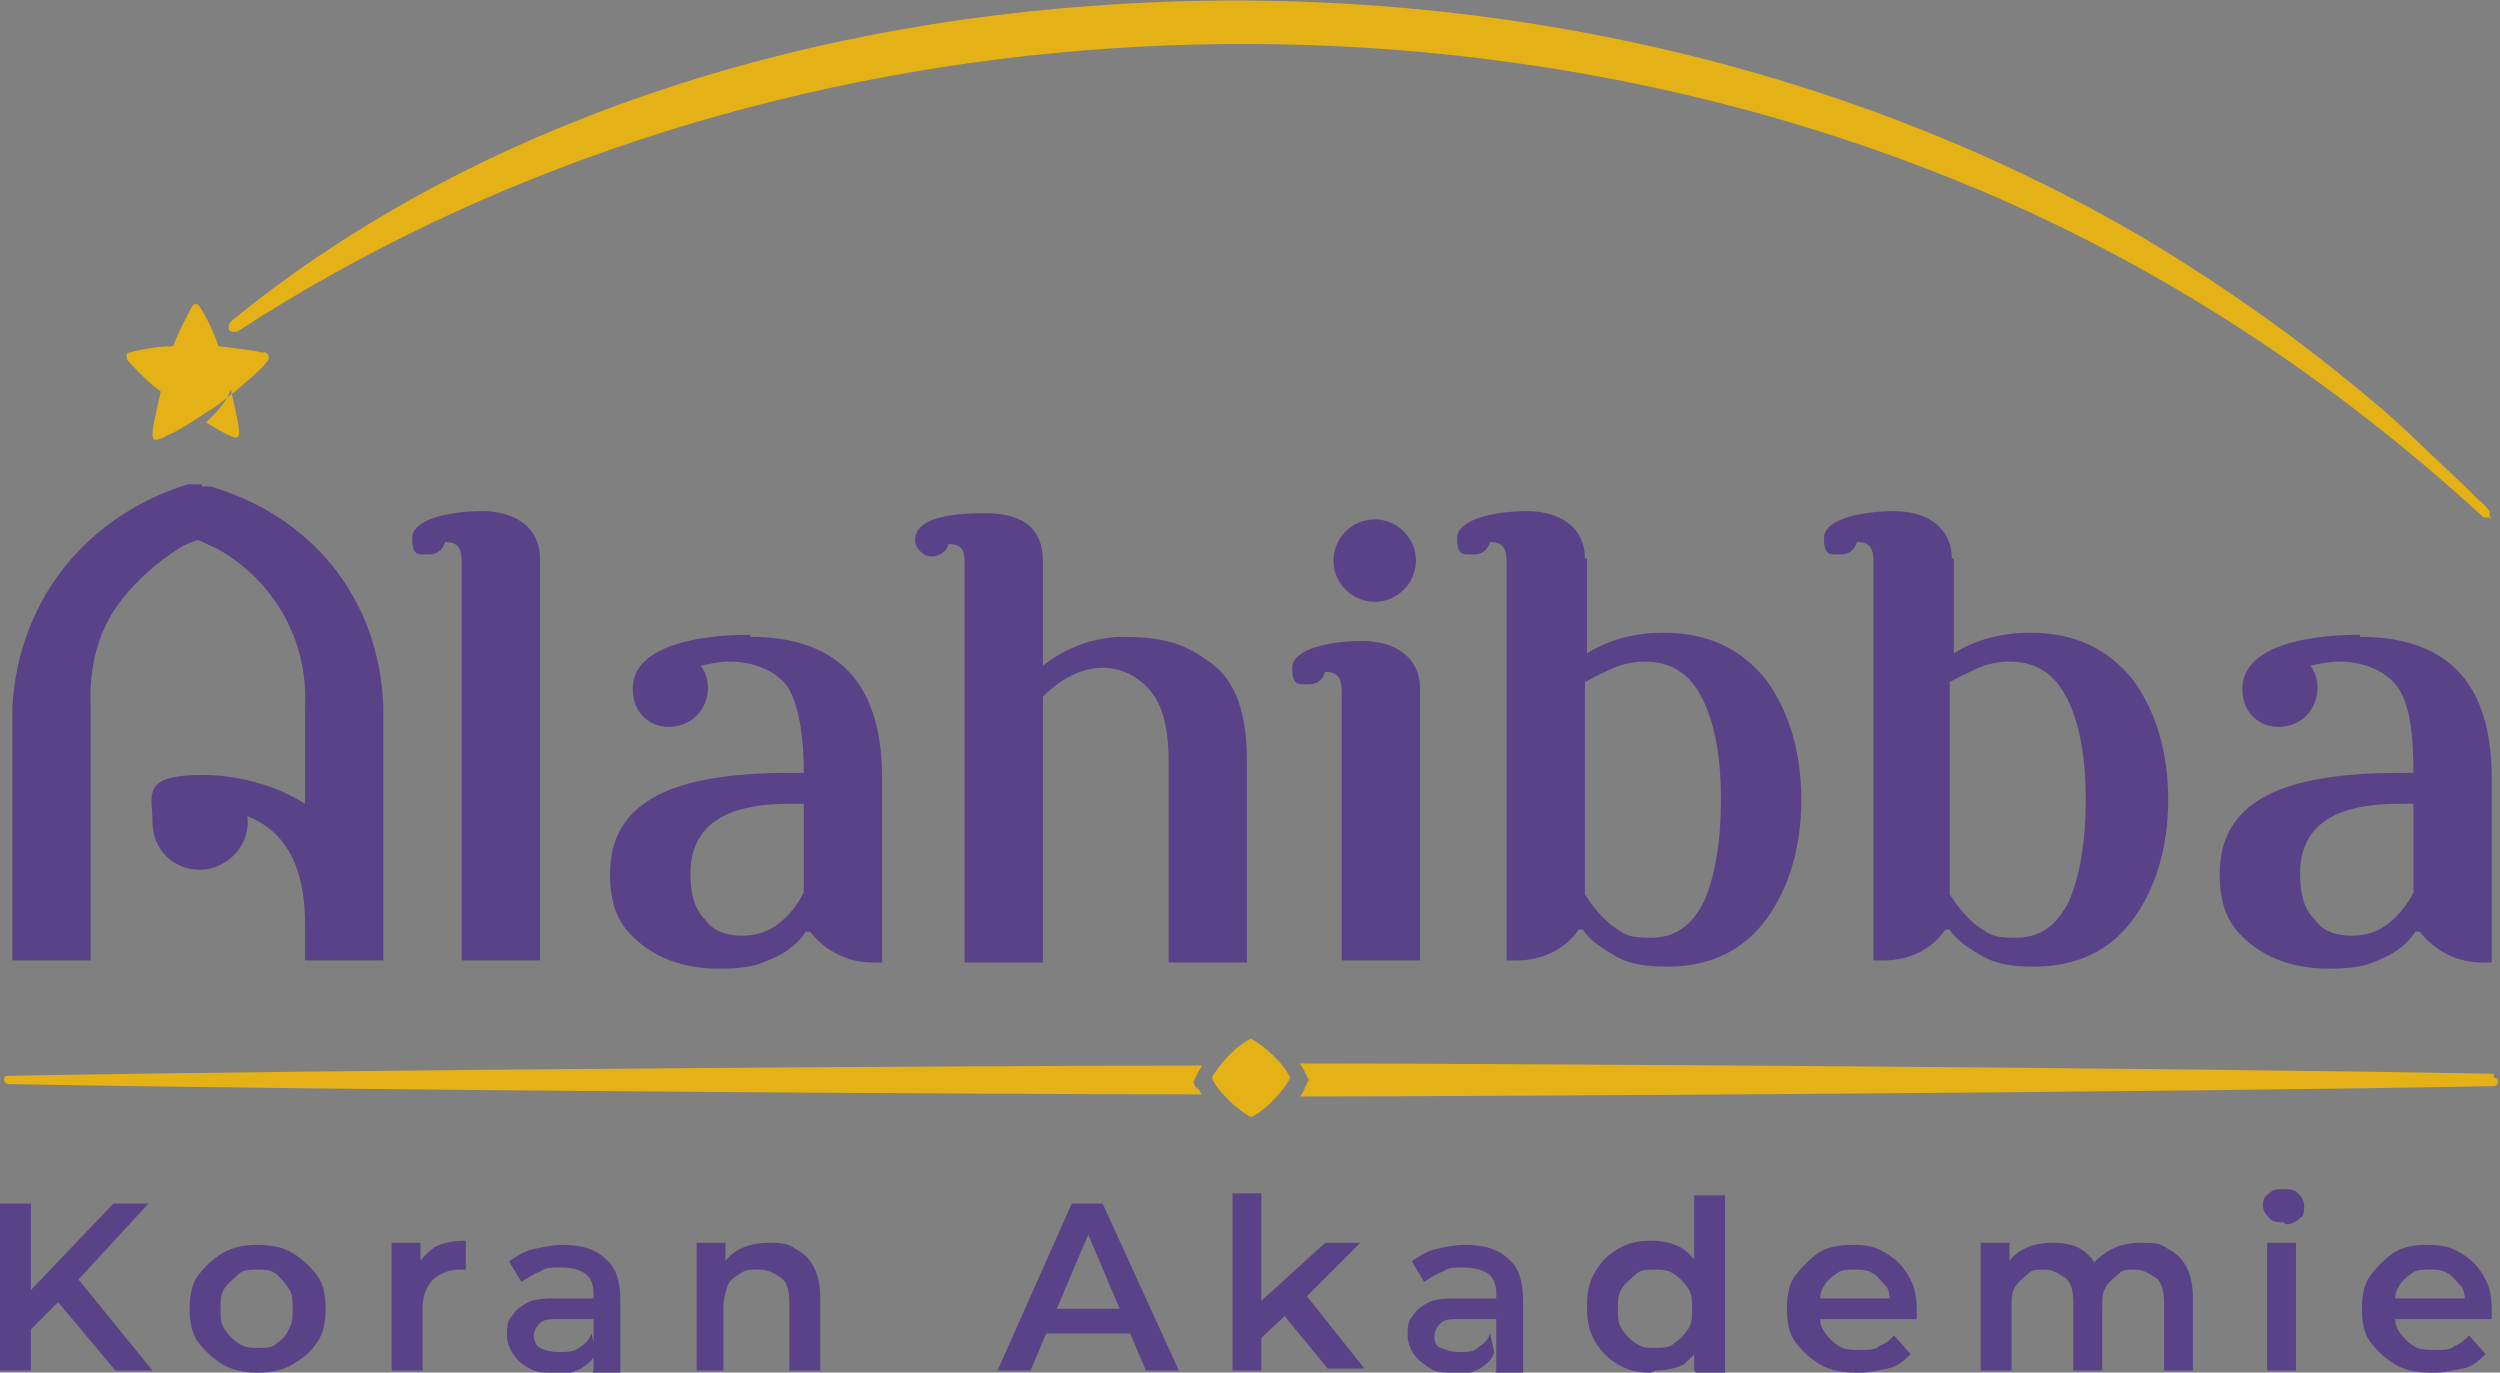<svg xmlns="http://www.w3.org/2000/svg" id="Layer_2" viewBox="0 0 121.3 66.6"><rect x="0" y="0" width="121.3" height="66.6" fill="#808080" stroke="none"/><defs><style> .st0 { fill: #e4b216; } .st1 { fill: #f9f6ed; } .st2 { fill: #594287; } </style></defs><g id="Layer_1-2"><g><path class="st0" d="M58.1,52.7c0,.1.1.2.2.4-9.2,0-42-.2-57.9-.5-.1,0-.2-.1-.2-.2s0-.2.2-.2c15.9-.3,48.7-.5,57.9-.5,0,.1-.2.3-.2.4l-.2.4.2.4h0ZM121,52.1c-15.8-.3-48.7-.5-57.9-.5,0,.1.2.3.2.4l.2.4-.2.4c0,.1-.1.2-.2.4,9.2,0,42.1-.2,57.9-.5.1,0,.2-.1.2-.2s0-.2-.2-.2h0ZM60.7,50.4c-.7.3-1.6,1.3-1.9,1.9.3.7,1.3,1.6,1.9,1.9.7-.3,1.6-1.3,1.9-1.9-.3-.7-1.3-1.6-1.9-1.9Z"></path><g><polygon class="st1" points="11.2 18.9 11.2 18.9 11.2 18.9 11.2 18.9"></polygon><path class="st0" d="M120.8,25.2s0-.1,0-.2,0-.1,0-.2c-.2-.2-.3-.4-.5-.5-.3-.3-.5-.5-.8-.8-1.2-1.1-2.3-2.2-3.4-3.2-1.6-1.4-3-2.5-4.3-3.5-2.5-1.9-5.2-3.7-7.7-5.2C89.3,2.9,71-1.1,52.8.3,36.5,1.5,21.8,6.9,11.2,15.6h0c0,0-.1.1-.1.2s0,.2,0,.2c0,0,.1.1.2.1,0,0,.2,0,.2,0C35.6.4,68.7-2.3,96,9.2c9,3.8,17.2,9.2,24.5,15.9,0,0,.1,0,.2,0s.1,0,.2,0h0ZM11.6,21c0,.2-.1.3-.3.2-.3-.1-.8-.4-1.3-.7.5-.5,1-1,1.2-1.6.2.9.4,1.7.4,2.1ZM12.7,17.1c-.4-.1-1.2-.2-2.1-.3-.3-.9-.7-1.6-.9-1.9-.1-.2-.3-.2-.4,0-.2.4-.6,1.1-.9,1.9-.9,0-1.7.2-2.1.3-.2,0-.2.2-.1.4.3.3.8.9,1.6,1.5-.2.9-.4,1.7-.4,2.1,0,.2.1.3.3.2.2,0,.4-.2.7-.3.6-.3,1.3-.8,2.1-1.3.3-.2.6-.5.9-.7.7-.6,1.3-1.1,1.6-1.5.1-.2,0-.3-.1-.4Z"></path><path class="st2" d="M60.5,36.8h0v9.9h-3.8v-9.8c0-1.6-.3-2.7-.9-3.4s-1.4-1.1-2.3-1.1c-1.4,0-2.5,1-2.9,1.4v12.9c-.3,0-3.9,0-3.8,0v-19.3c0-.6,0-1-.8-1,0,.3-.4.6-.8.6s-.8-.4-.8-.8c0-1,1.5-1.3,3.4-1.3s2.8.8,2.8,2.3v5.1s1.6-1.4,3.9-1.4,3.2.5,4.3,1.3c1.2.9,1.7,2.5,1.7,4.7h0ZM36.4,30.8c-3.2,0-5.7.8-5.7,2.6s1.8,2.3,2.9,1.5c.8-.6,1-1.8.4-2.6.5-.1.9-.2,1.4-.2,1.1,0,2.2.4,2.8,1.2.5.8.8,2.2.8,4.2h-.7c-3,0-5.2.4-6.6,1.2-1.4.8-2.1,2-2.1,3.7s.5,2.6,1.5,3.4c1,.8,2.3,1.2,3.8,1.2s1.9-.2,2.6-.5c.7-.3,1.3-.8,1.6-1.3h.2c.7.9,1.8,1.5,3,1.5h.5v-8.9c0-2.5-.6-4.2-1.7-5.3-1.1-1.1-2.7-1.6-4.7-1.6h0ZM39,43.3h0c-.3.6-.7,1.1-1.2,1.5-.5.4-1.1.6-1.8.6s-1.4-.2-1.8-.8c-.5-.5-.7-1.2-.7-2.2,0-2.3,1.6-3.4,4.8-3.4h.7v4.3h0ZM64.7,27.2c0-1.1.9-2,2-2s2,.9,2,2-.9,2-2,2-2-.9-2-2ZM9.5,23.5h-.4c-4.8,1.5-8.2,5.5-8.5,10.8v12.3h3.8v-12.3c-.1-2,.4-3.8,1.5-5.2.8-1,1.7-1.8,2.8-2.5.3-.2.6-.3.9-.4.3.1.6.3.9.4,1.1.6,2.1,1.5,2.8,2.5,1,1.4,1.6,3.2,1.5,5.2v4.7s-2-1.4-5-1.4-2.4,1-2.4,2.3,1,2.3,2.3,2.3,2.5-1.2,2.3-2.6c2.3.9,2.8,3.2,2.8,5.2v1.8h3.8v-12.3c-.2-5.4-3.6-9.3-8.4-10.7h-.4c0-.1,0-.1,0-.1h0ZM82.7,43.7c-.6,1.2-1.4,1.8-2.6,1.8s-1.3-.2-1.9-.6c-.5-.4-.9-.9-1.3-1.5v-10.3c.5-.3,1-.5,1.4-.7.5-.2,1-.3,1.5-.3,1.3,0,2.2.6,2.8,1.8s.9,2.8.9,4.9-.3,3.7-.8,4.9h0ZM76.9,27.1c0-1.5-1.2-2.3-2.8-2.3s-3.4.4-3.4,1.3.3.8.8.8.7-.3.8-.6c.7,0,.8.4.8,1v19.3h.5c1.2,0,2.3-.5,3-1.5h.2c.3.5.9.9,1.6,1.3s1.5.5,2.5.5c2.1,0,3.7-.8,4.8-2.3,1.1-1.5,1.7-3.5,1.7-5.8s-.6-4.3-1.7-5.8c-1.2-1.5-2.8-2.3-5-2.3h0c-1.3,0-2.6.3-3.7,1v-4.6h0ZM26.2,27.1c0-1.5-1.2-2.3-2.8-2.3s-3.4.4-3.4,1.3.3.8.8.8.7-.3.8-.6c.7,0,.8.4.8,1v19.3h3.8v-19.5h0ZM68.9,33.4c0-1.5-1.2-2.3-2.8-2.3s-3.4.4-3.4,1.3.3.8.8.8.7-.3.8-.6c.7,0,.8.4.8,1v13h3.8v-13.2h0ZM100.4,43.7c-.6,1.2-1.4,1.8-2.6,1.8s-1.3-.2-1.9-.6c-.5-.4-.9-.9-1.3-1.5v-10.3c.5-.3,1-.5,1.4-.7.5-.2,1-.3,1.5-.3,1.3,0,2.2.6,2.8,1.8s.9,2.8.9,4.9-.3,3.7-.8,4.9h0ZM94.7,27.1c0-1.5-1.2-2.3-2.8-2.3s-3.4.4-3.4,1.3.3.8.8.8.7-.3.8-.6c.7,0,.8.4.8,1v19.3h.5c1.2,0,2.3-.5,3-1.5h.2c.3.5.9.9,1.6,1.3s1.5.5,2.5.5c2.1,0,3.7-.8,4.8-2.3,1.1-1.5,1.7-3.5,1.7-5.8s-.6-4.3-1.7-5.8c-1.2-1.5-2.8-2.3-5-2.3h0c-1.3,0-2.6.3-3.7,1v-4.6h0ZM114.5,30.8c-3.2,0-5.7.8-5.7,2.6s1.8,2.3,2.9,1.5c.8-.6,1-1.8.4-2.6.5-.1.9-.2,1.4-.2,1.1,0,2.2.4,2.8,1.2.6.8.8,2.2.8,4.2h-.7c-3,0-5.2.4-6.6,1.2-1.4.8-2.1,2-2.1,3.7s.5,2.6,1.5,3.4c1,.8,2.3,1.2,3.8,1.2s1.9-.2,2.6-.5c.7-.3,1.3-.8,1.6-1.3h.2c.7.9,1.8,1.5,3,1.5h.5v-8.9c0-2.5-.6-4.2-1.7-5.3-1.1-1.1-2.7-1.6-4.7-1.6h0ZM117.1,43.3h0c-.3.6-.7,1.1-1.2,1.5-.5.4-1.1.6-1.8.6s-1.4-.2-1.8-.8c-.5-.5-.7-1.2-.7-2.2,0-2.3,1.6-3.4,4.8-3.4h.7v4.3h0Z"></path></g><g><path class="st2" d="M0,66.5v-8.1h1.5v8.1H0ZM1.3,64.6v-1.8c0,0,4.2-4.4,4.2-4.4h1.7l-3.5,3.8-.8.9-1.5,1.5h0ZM5.6,66.5l-3.1-3.7,1-1.1,3.9,4.8h-1.8,0Z"></path><path class="st2" d="M12.5,66.6c-.6,0-1.2-.1-1.7-.4-.5-.3-.9-.7-1.2-1.1s-.4-1-.4-1.6.1-1.2.4-1.6.7-.8,1.2-1.1c.5-.3,1.1-.4,1.7-.4s1.2.1,1.7.4.9.7,1.2,1.1.4,1,.4,1.6-.1,1.2-.4,1.6c-.3.5-.7.8-1.2,1.1-.5.3-1.1.4-1.7.4h0ZM12.5,65.4c.4,0,.7,0,.9-.2.3-.2.5-.4.6-.7.2-.3.2-.6.2-1s0-.7-.2-1-.4-.5-.6-.7c-.3-.2-.6-.2-.9-.2s-.7,0-.9.2-.5.4-.7.7-.2.6-.2,1,0,.7.2,1c.2.3.4.5.7.7s.6.2.9.2h0Z"></path><path class="st2" d="M19,66.5v-6.2h1.4v1.7l-.2-.5c.2-.4.5-.7.9-1,.4-.2.9-.3,1.5-.3v1.4s-.1,0-.2,0-.1,0-.1,0c-.5,0-1,.2-1.3.5-.3.3-.5.8-.5,1.4v3h-1.4Z"></path><path class="st2" d="M26.9,66.6c-.5,0-.9,0-1.2-.2-.4-.2-.6-.4-.8-.7-.2-.3-.3-.6-.3-.9s0-.7.2-.9c.2-.3.4-.5.8-.7s.9-.2,1.5-.2h1.8v1h-1.7c-.5,0-.8,0-1,.2-.2.2-.3.4-.3.6s.1.5.3.6.5.2.9.2.7,0,1-.2c.3-.2.5-.4.6-.7l.2.9c-.1.4-.4.6-.7.8-.4.2-.8.3-1.4.3h0ZM28.8,66.5v-1.5c0,0,0-2.2,0-2.2,0-.4-.1-.8-.4-1-.3-.2-.6-.3-1.2-.3s-.7,0-1,.2c-.3.1-.6.3-.9.5l-.6-1c.3-.2.7-.5,1.2-.6s.9-.2,1.4-.2c.9,0,1.6.2,2.1.7.5.4.7,1.1.7,2v3.6h-1.4,0Z"></path><path class="st2" d="M33.8,66.5v-6.2h1.4v1.7l-.2-.5c.2-.4.5-.7.9-.9s.9-.3,1.4-.3.9,0,1.3.3c.4.2.7.5.9.9.2.4.3.9.3,1.5v3.5h-1.5v-3.3c0-.5-.1-1-.4-1.2s-.6-.4-1.1-.4-.6,0-.9.2-.5.3-.6.6c-.1.3-.2.6-.2,1v3.1h-1.4,0Z"></path><path class="st2" d="M48.4,66.5l3.6-8.1h1.5l3.7,8.1h-1.6l-3.1-7.3h.6l-3.1,7.3s-1.5,0-1.5,0ZM50.1,64.7l.4-1.2h4.4l.4,1.2h-5.2Z"></path><path class="st2" d="M59.8,66.5v-8.6h1.4v8.6h-1.4ZM61,65.1v-1.8s3.3-3,3.3-3h1.7l-2.7,2.7-.8.7-1.5,1.4h0ZM64.5,66.5l-2.3-2.8.9-1.2,3.1,3.9h-1.8,0Z"></path><path class="st2" d="M70.6,66.6c-.5,0-.9,0-1.2-.2-.3-.2-.6-.4-.8-.7-.2-.3-.3-.6-.3-.9s0-.7.2-.9c.2-.3.4-.5.8-.7s.9-.2,1.5-.2h1.8v1h-1.7c-.5,0-.8,0-1,.2-.2.2-.3.4-.3.6s0,.5.3.6.5.2.9.2.7,0,.9-.2c.3-.2.5-.4.6-.7l.2.9c-.1.4-.4.6-.7.8-.3.2-.8.3-1.4.3h0ZM72.6,66.5v-1.5c0,0,0-2.2,0-2.2,0-.4-.1-.8-.4-1-.3-.2-.7-.3-1.2-.3s-.7,0-1,.2c-.3.1-.6.3-.9.5l-.6-1c.3-.2.7-.5,1.2-.6.4-.1.9-.2,1.4-.2.9,0,1.6.2,2.1.7.5.4.7,1.1.7,2v3.6h-1.4,0Z"></path><path class="st2" d="M80.1,66.6c-.6,0-1.1-.1-1.6-.4s-.8-.6-1.1-1.1c-.3-.5-.4-1-.4-1.7s.1-1.2.4-1.7.6-.8,1.1-1.1c.5-.3,1-.4,1.6-.4s1,.1,1.4.3c.4.2.7.6,1,1s.4,1.1.4,1.8-.1,1.3-.3,1.8c-.2.5-.6.8-.9,1.1-.4.2-.9.3-1.4.3h0ZM80.3,65.4c.3,0,.7,0,.9-.2.3-.2.5-.4.7-.7.2-.3.2-.6.2-1s0-.7-.2-1-.4-.5-.7-.7c-.3-.2-.6-.2-.9-.2s-.7,0-.9.2-.5.4-.7.7-.2.6-.2,1,0,.7.2,1c.2.3.4.5.7.7.3.2.6.2.9.2ZM82.2,66.5v-3.1s0-1.6,0-1.6v-3.8h1.5v8.6h-1.4,0Z"></path><path class="st2" d="M90.1,66.6c-.7,0-1.3-.1-1.8-.4-.5-.3-.9-.7-1.2-1.1s-.4-1-.4-1.6.1-1.2.4-1.6.7-.8,1.1-1.1c.5-.3,1-.4,1.7-.4s1.1.1,1.6.4.8.6,1.1,1.1c.3.5.4,1,.4,1.7v.2c0,0,0,.2,0,.2h-5.1v-1h4.4l-.6.3c0-.3,0-.7-.2-.9s-.4-.5-.6-.6c-.3-.2-.6-.2-.9-.2s-.7,0-.9.2c-.3.2-.5.4-.6.6-.2.3-.2.6-.2,1v.2c0,.4,0,.7.2,1,.2.3.4.5.7.7.3.2.7.2,1.1.2s.7,0,.9-.2c.3-.1.5-.3.7-.5l.8.9c-.3.3-.6.6-1.1.7s-.9.2-1.4.2h0Z"></path><path class="st2" d="M96.1,66.5v-6.2h1.4v1.7l-.2-.5c.2-.4.5-.7.9-.9.4-.2.8-.3,1.4-.3s1.1.1,1.5.4.7.7.8,1.3l-.6-.2c.2-.5.5-.8,1-1.1.5-.3,1-.4,1.6-.4s.9,0,1.3.3c.4.2.7.5.9.9s.3.9.3,1.5v3.5h-1.4v-3.3c0-.5-.1-1-.4-1.2s-.6-.4-1-.4-.6,0-.8.2-.4.3-.6.6-.2.6-.2,1v3.1h-1.4v-3.3c0-.5-.1-1-.4-1.2s-.6-.4-1-.4-.6,0-.8.2-.4.3-.6.6-.2.6-.2,1v3.1h-1.4Z"></path><path class="st2" d="M110.8,59.3c-.3,0-.5,0-.7-.2-.2-.2-.3-.4-.3-.6s0-.4.3-.6c.2-.2.4-.2.7-.2s.5,0,.7.2c.2.2.3.4.3.6s0,.5-.2.6c-.2.2-.4.3-.7.3h0ZM110,66.5v-6.2h1.4v6.2h-1.4Z"></path><path class="st2" d="M118,66.6c-.7,0-1.3-.1-1.8-.4-.5-.3-.9-.7-1.2-1.1s-.4-1-.4-1.6.1-1.2.4-1.6.7-.8,1.1-1.1c.5-.3,1-.4,1.7-.4s1.1.1,1.6.4.8.6,1.1,1.1c.3.5.4,1,.4,1.7v.2c0,0,0,.2,0,.2h-5.1v-1h4.4l-.6.3c0-.3,0-.7-.2-.9s-.4-.5-.6-.6c-.3-.2-.6-.2-.9-.2s-.7,0-.9.2c-.3.2-.5.4-.6.6-.2.3-.2.6-.2,1v.2c0,.4,0,.7.2,1,.2.3.4.5.7.7.3.2.7.2,1.1.2s.7,0,.9-.2c.3-.1.5-.3.7-.5l.8.9c-.3.3-.6.6-1.1.7s-.9.2-1.4.2h0Z"></path></g></g></g></svg>